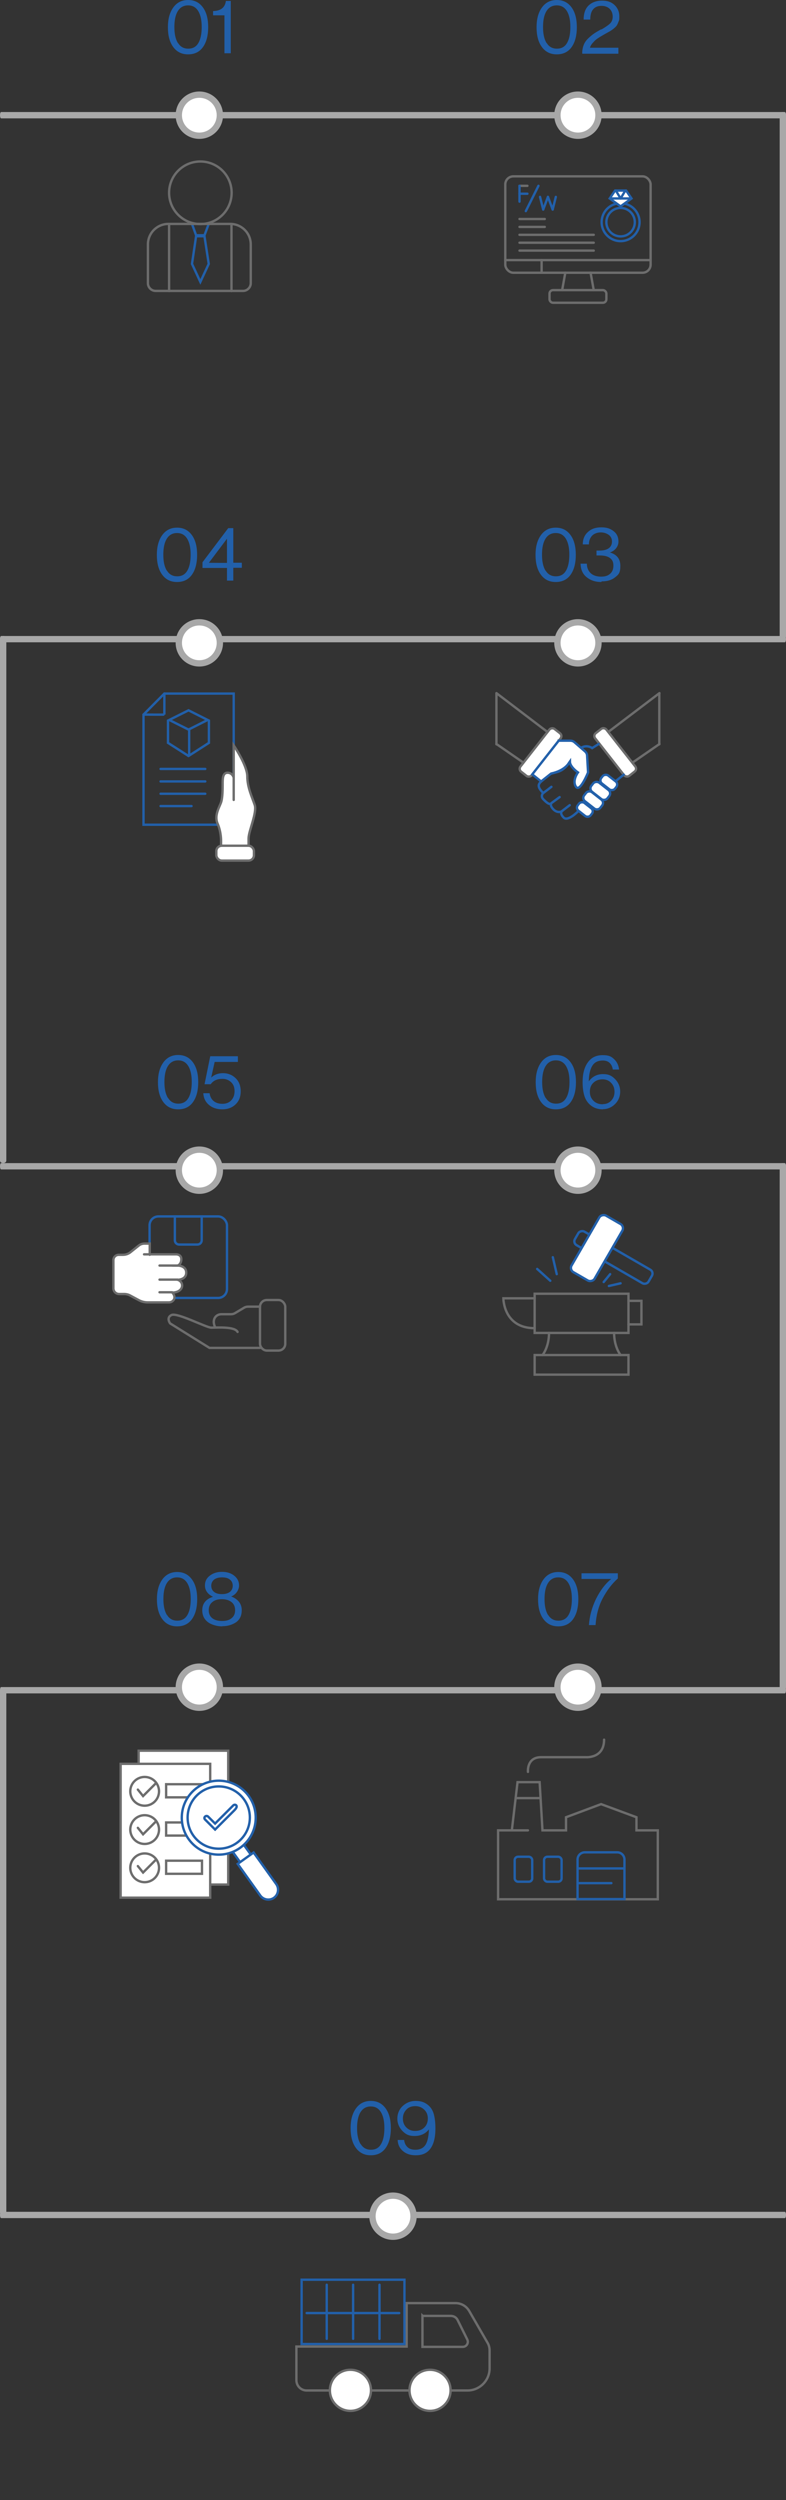 <?xml version="1.0" encoding="UTF-8"?>
<svg id="_레이어_1" xmlns="http://www.w3.org/2000/svg" width="497.58" height="1582.2" version="1.1" viewBox="0 0 497.58 1582.2">
  <rect x="0" y="0" width="497.58" height="1582.2" fill="#333333" stroke="none"/>
  <!-- Generator: Adobe Illustrator 29.4.0, SVG Export Plug-In . SVG Version: 2.1.0 Build 152)  -->
  <g>
    <polygon points="147.95 486.92 147.95 438.92 104.05 438.92 90.85 452.22 90.85 521.92 147.95 521.92 147.95 486.92" fill="none" stroke="#2260aa" stroke-linecap="round" stroke-miterlimit="10" stroke-width="1.5"/>
    <path d="M147.95,506.22v-34.5s8.6,12.6,8.6,19.6,3.1,13.3,4.7,18.1-3.9,16.5-3.9,21.2v10.2h-17.4v-8.3s.2-5.8-2.2-11.3,1.6-11,2.4-14.1c.8-3.1.8-7.8.8-11s0-7.1,3.1-7.1,3.9,3.1,3.9,3.1" fill="#fff" stroke="#6d6d6d" stroke-linecap="round" stroke-miterlimit="10" stroke-width="1.5"/>
    <rect x="136.95" y="535.22" width="23.8" height="9.4" rx="3.4" ry="3.4" fill="#fff" stroke="#6d6d6d" stroke-linecap="round" stroke-miterlimit="10" stroke-width="1.5"/>
    <path d="M90.85,452.22s13.2.1,13.2,0v-13.3" fill="none" stroke="#2260aa" stroke-linecap="round" stroke-miterlimit="10" stroke-width="1.5"/>
    <polygon points="119.35 461.72 107.15 455.62 119.35 449.52 131.45 455.62 119.35 461.72" fill="none" stroke="#2260aa" stroke-linecap="round" stroke-miterlimit="10" stroke-width="1.5"/>
    <polyline points="119.35 478.42 106.35 470.12 106.35 456.02" fill="none" stroke="#2260aa" stroke-linecap="round" stroke-miterlimit="10" stroke-width="1.5"/>
    <polyline points="119.35 478.42 132.25 470.12 132.25 456.02" fill="none" stroke="#2260aa" stroke-linecap="round" stroke-miterlimit="10" stroke-width="1.5"/>
    <line x1="119.75" y1="461.52" x2="119.75" y2="478.02" fill="none" stroke="#2260aa" stroke-linecap="round" stroke-miterlimit="10" stroke-width="1.5"/>
    <line x1="101.65" y1="486.62" x2="129.95" y2="486.62" fill="none" stroke="#2260aa" stroke-linecap="round" stroke-miterlimit="10" stroke-width="1.5"/>
    <line x1="101.65" y1="494.52" x2="129.95" y2="494.52" fill="none" stroke="#2260aa" stroke-linecap="round" stroke-miterlimit="10" stroke-width="1.5"/>
    <line x1="101.65" y1="502.32" x2="129.95" y2="502.32" fill="none" stroke="#2260aa" stroke-linecap="round" stroke-miterlimit="10" stroke-width="1.5"/>
    <line x1="101.65" y1="510.12" x2="121.25" y2="510.12" fill="none" stroke="#2260aa" stroke-linecap="round" stroke-miterlimit="10" stroke-width="1.5"/>
  </g>
  <g>
    <rect x="94.69" y="769.8" width="49" height="51.6" rx="5.6" ry="5.6" fill="none" stroke="#2260aa" stroke-linecap="round" stroke-miterlimit="10" stroke-width="1.5"/>
    <path d="M110.79,769.8h16.9v15.1c0,1.5-1.2,2.7-2.7,2.7h-11.6c-1.5,0-2.7-1.2-2.7-2.7v-15.1s.1,0,.1,0Z" fill="none" stroke="#2260aa" stroke-linecap="round" stroke-miterlimit="10" stroke-width="1.5"/>
    <path d="M91.19,793.8h20.5s3.1,0,3.1,3.1-2.2,4-2.2,4c0,0,5.3,0,5.3,4.5s-5.3,4.5-5.3,4.5c0,0,2.7.9,2.7,3.6s-2.7,4.5-6.2,4.5c0,0,2.4,2.4.8,4.7-.7,1-1.8,1.5-3,1.5h-13.4c-2,0-3.9-.5-5.6-1.4l-5.6-3c-1.1-.6-2.4-.9-3.6-.9h-3.3c-2,0-3.6-1.6-3.6-3.6v-17.8c0-1.9,1.5-3.4,3.4-3.4h2.6c1.8,0,3.6-.6,5-1.8l5-4c1.1-.9,2.4-1.3,3.8-1.3h3.2v7.1" fill="#fff" stroke="#6d6d6d" stroke-linecap="round" stroke-miterlimit="10" stroke-width="1.5"/>
    <line x1="112.49" y1="800.9" x2="100.99" y2="800.9" fill="none" stroke="#6d6d6d" stroke-linecap="round" stroke-miterlimit="10" stroke-width="1.5"/>
    <line x1="112.49" y1="809.8" x2="100.99" y2="809.8" fill="none" stroke="#6d6d6d" stroke-linecap="round" stroke-miterlimit="10" stroke-width="1.5"/>
    <line x1="108.99" y1="817.8" x2="100.99" y2="817.8" fill="none" stroke="#6d6d6d" stroke-linecap="round" stroke-miterlimit="10" stroke-width="1.5"/>
    <rect x="164.59" y="822.7" width="16" height="32" rx="4.3" ry="4.3" fill="none" stroke="#6d6d6d" stroke-linecap="round" stroke-miterlimit="10" stroke-width="1.5"/>
    <path d="M164.59,826.9h-7.5c-.9,0-1.8.2-2.6.7l-5.7,3.4c-.8.5-1.7.7-2.6.7h-6.1c-1.4,0-2.8.6-3.7,1.7s-1.7,3.2-.3,6.3" fill="none" stroke="#6d6d6d" stroke-linecap="round" stroke-miterlimit="10" stroke-width="1.5"/>
    <path d="M164.59,853h-32l-24.9-15.5s-2.7-3.6.9-5.3,22,8,25.2,8,14.8-.9,16.6,2.7" fill="none" stroke="#6d6d6d" stroke-linecap="round" stroke-miterlimit="10" stroke-width="1.5"/>
  </g>
  <path d="M496.86,74.9H.72c-.4,0-.72-.9-.72-2s.32-2,.72-2h496.14c.4,0,.72.9.72,2s-.32,2-.72,2h0Z" fill="#a8a8a8"/>
  <path d="M496.86,406.48H.72c-.4,0-.72-.9-.72-2s.32-2,.72-2h496.14c.4,0,.72.9.72,2s-.32,2-.72,2h0Z" fill="#a8a8a8"/>
  <path d="M496.86,1071.65H.72c-.4,0-.72-.9-.72-2s.32-2,.72-2h496.14c.4,0,.72.9.72,2s-.32,2-.72,2h0Z" fill="#a8a8a8"/>
  <path d="M496.86,1403.72H.72c-.4,0-.72-.9-.72-2s.32-2,.72-2h496.14c.4,0,.72.9.72,2s-.32,2-.72,2h0Z" fill="#a8a8a8"/>
  <path d="M496.86,740.07H.72c-.4,0-.72-.9-.72-2s.32-2,.72-2h496.14c.4,0,.72.9.72,2s-.32,2-.72,2h0Z" fill="#a8a8a8"/>
  <path d="M495.58,404.48c-1.1,0-2-.7-2-1.57V72.46c0-.86.9-1.57,2-1.57s2,.7,2,1.57v330.45c0,.86-.9,1.57-2,1.57Z" fill="#a8a8a8"/>
  <path d="M495.58,1069.65c-1.1,0-2-.7-2-1.57v-330.45c0-.86.9-1.57,2-1.57s2,.7,2,1.57v330.45c0,.86-.9,1.57-2,1.57Z" fill="#a8a8a8"/>
  <path d="M2,736.07c-1.1,0-2-.7-2-1.57v-330.45c0-.86.9-1.57,2-1.57s2,.7,2,1.57v330.45c0,.86-.9,1.57-2,1.57Z" fill="#a8a8a8"/>
  <path d="M2,1401.72c-1.1,0-2-.7-2-1.57v-330.45c0-.86.9-1.57,2-1.57s2,.7,2,1.57v330.45c0,.86-.9,1.57-2,1.57h0Z" fill="#a8a8a8"/>
  <g>
    <circle cx="126.19" cy="72.9" r="13" fill="#fff"/>
    <path d="M126.19,87.9c-8.3,0-15-6.7-15-15s6.7-15,15-15,15,6.7,15,15-6.7,15-15,15ZM126.19,61.9c-6.1,0-11,4.9-11,11s4.9,11,11,11,11-4.9,11-11-4.9-11-11-11Z" fill="#a8a8a8"/>
  </g>
  <g>
    <path d="M119.09,34.4c-4,0-7.1-1.5-9.4-4.6s-3.4-7.3-3.4-12.6,1.2-9.5,3.5-12.6C112.09,1.5,115.19,0,119.09,0s7,1.5,9.3,4.6,3.4,7.3,3.4,12.6-1.1,9.5-3.3,12.6-5.4,4.6-9.4,4.6h0ZM112.69,27.2c1.5,2.4,3.6,3.6,6.5,3.6s5-1.2,6.4-3.6,2.1-5.8,2.1-10.1-.7-7.6-2.2-10.1c-1.5-2.4-3.6-3.6-6.4-3.6s-5,1.2-6.5,3.6-2.2,5.8-2.2,10.1.7,7.6,2.2,10.1h.1Z" fill="#2260aa"/>
    <path d="M142.09,33.6V9.7h-7.2v-2.7c4.9-.1,7.6-2.3,8.1-6.4h3.1v33.1h-4v-.1h0Z" fill="#2260aa"/>
  </g>
  <g>
    <circle cx="126.19" cy="1067.73" r="13" fill="#fff"/>
    <path d="M126.19,1082.73c-8.3,0-15-6.7-15-15s6.7-15,15-15,15,6.7,15,15-6.7,15-15,15ZM126.19,1056.73c-6.1,0-11,4.9-11,11s4.9,11,11,11,11-4.9,11-11-4.9-11-11-11Z" fill="#a8a8a8"/>
  </g>
  <g>
    <path d="M112.14,1029.23c-4,0-7.1-1.5-9.4-4.6s-3.4-7.3-3.4-12.6,1.2-9.5,3.5-12.6,5.4-4.6,9.3-4.6,7,1.5,9.3,4.6,3.4,7.3,3.4,12.6-1.1,9.5-3.3,12.6-5.4,4.6-9.4,4.6h0ZM105.74,1022.03c1.5,2.4,3.6,3.6,6.5,3.6s5-1.2,6.4-3.6,2.1-5.8,2.1-10.1-.7-7.6-2.2-10.1c-1.5-2.4-3.6-3.6-6.4-3.6s-5,1.2-6.5,3.6-2.2,5.8-2.2,10.1.7,7.6,2.2,10.1h.1Z" fill="#2260aa"/>
    <path d="M140.64,1029.23c-1.6,0-3.1-.2-4.5-.6s-2.8-.9-4-1.7c-1.2-.8-2.2-1.8-3-3.2-.7-1.3-1.1-2.9-1.1-4.7,0-4.2,2.3-7.1,6.8-8.5h0c-1.6-.8-2.8-1.7-3.7-2.9s-1.4-2.6-1.4-4.3c0-2.6,1-4.6,3.1-6.2s4.6-2.4,7.7-2.4,5.7.8,7.7,2.4,3.1,3.6,3.1,6.2-1.7,5.7-5,7h0c2,.7,3.6,1.8,4.8,3.2s1.9,3.3,1.9,5.4c0,3.5-1.2,6-3.6,7.7-2.4,1.6-5.3,2.5-8.7,2.5l-.1.1ZM140.64,1025.83c2.6,0,4.6-.6,6-1.8,1.5-1.2,2.2-2.9,2.2-5s-.7-3.9-2.2-5.1-3.5-1.9-6.2-1.9-4.6.6-6.1,1.9c-1.5,1.2-2.2,3-2.2,5.1s.7,3.8,2.2,5c1.5,1.2,3.6,1.8,6.2,1.8h.1ZM135.54,1007.43c1.2,1,2.9,1.4,5,1.4s3.8-.5,5-1.4c1.2-1,1.8-2.3,1.8-3.9s-.6-3-1.8-3.9c-1.2-1-2.9-1.4-5-1.4s-3.8.5-5,1.4c-1.2,1-1.8,2.3-1.8,3.9s.6,3,1.8,3.9Z" fill="#2260aa"/>
  </g>
  <g>
    <circle cx="365.87" cy="72.9" r="13" fill="#fff"/>
    <path d="M365.87,87.9c-8.3,0-15-6.7-15-15s6.7-15,15-15,15,6.7,15,15-6.7,15-15,15ZM365.87,61.9c-6.1,0-11,4.9-11,11s4.9,11,11,11,11-4.9,11-11-4.9-11-11-11Z" fill="#a8a8a8"/>
  </g>
  <g>
    <path d="M352.47,34.4c-4,0-7.1-1.5-9.4-4.6s-3.4-7.3-3.4-12.6,1.2-9.5,3.5-12.6C345.47,1.5,348.57,0,352.47,0s7,1.5,9.3,4.6,3.4,7.3,3.4,12.6-1.1,9.5-3.3,12.6-5.4,4.6-9.4,4.6h0ZM346.07,27.2c1.5,2.4,3.6,3.6,6.5,3.6s5-1.2,6.4-3.6,2.1-5.8,2.1-10.1-.7-7.6-2.2-10.1c-1.5-2.4-3.6-3.6-6.4-3.6s-5,1.2-6.5,3.6-2.2,5.8-2.2,10.1.7,7.6,2.2,10.1h.1Z" fill="#2260aa"/>
    <path d="M368.57,33.6c0-2,.4-3.8,1-5.3s1.6-2.9,3-4.2c1.4-1.3,2.5-2.2,3.4-2.8.8-.6,2.2-1.4,4.3-2.6l.1-.1h.5c2.5-1.5,4.3-2.7,5.4-3.8s1.6-2.5,1.6-4.3-.6-3.6-1.9-4.9c-1.3-1.2-3-1.9-5.2-1.9s-4,.7-5.2,2.1c-1.2,1.3-1.9,3.5-1.9,6.6h-4.2c0-3.9,1-6.8,3.1-8.9,2.1-2,4.9-3.1,8.5-3.1s6,.9,8,2.8c2,1.9,3,4.3,3,7.2s-.2,2.3-.5,3.3c-.4,1-.7,1.8-1.1,2.4s-1.1,1.3-2.1,2.1c-1,.8-1.8,1.3-2.3,1.6-.5.3-1.5.8-2.9,1.6-.3.2-.5.3-.7.4-1.5.9-2.8,1.6-3.8,2.3-1,.6-2.1,1.5-3.1,2.7-1.1,1.1-1.8,2.3-2.1,3.4h18v3.8h-22.8l-.1-.4h0Z" fill="#2260aa"/>
  </g>
  <g>
    <circle cx="365.87" cy="1067.73" r="13" fill="#fff"/>
    <path d="M365.87,1082.73c-8.3,0-15-6.7-15-15s6.7-15,15-15,15,6.7,15,15-6.7,15-15,15ZM365.87,1056.73c-6.1,0-11,4.9-11,11s4.9,11,11,11,11-4.9,11-11-4.9-11-11-11Z" fill="#a8a8a8"/>
  </g>
  <g>
    <path d="M353.42,1029.23c-4,0-7.1-1.5-9.4-4.6s-3.4-7.3-3.4-12.6,1.2-9.5,3.5-12.6,5.4-4.6,9.3-4.6,7,1.5,9.3,4.6,3.4,7.3,3.4,12.6-1.1,9.5-3.3,12.6-5.4,4.6-9.4,4.6h0ZM347.02,1022.03c1.5,2.4,3.6,3.6,6.5,3.6s5-1.2,6.4-3.6,2.1-5.8,2.1-10.1-.7-7.6-2.2-10.1c-1.5-2.4-3.6-3.6-6.4-3.6s-5,1.2-6.5,3.6-2.2,5.8-2.2,10.1.7,7.6,2.2,10.1h.1Z" fill="#2260aa"/>
    <path d="M372.82,1028.43c.4-5.7,1.9-11.2,4.5-16.6,2.7-5.4,5.9-9.6,9.6-12.6h-18.8v-3.6h23v3.3c-3.7,3.3-6.9,7.5-9.6,12.6-2.7,5.2-4.1,10.8-4.5,16.9h-4.3.1,0Z" fill="#2260aa"/>
  </g>
  <g>
    <circle cx="365.87" cy="406.82" r="13" fill="#fff"/>
    <path d="M365.87,421.82c-8.3,0-15-6.7-15-15s6.7-15,15-15,15,6.7,15,15-6.7,15-15,15ZM365.87,395.82c-6.1,0-11,4.9-11,11s4.9,11,11,11,11-4.9,11-11-4.9-11-11-11Z" fill="#a8a8a8"/>
  </g>
  <g>
    <path d="M351.82,368.32c-4,0-7.1-1.5-9.4-4.6s-3.4-7.3-3.4-12.6,1.2-9.5,3.5-12.6,5.4-4.6,9.3-4.6,7,1.5,9.3,4.6,3.4,7.3,3.4,12.6-1.1,9.5-3.3,12.6-5.4,4.6-9.4,4.6h0ZM345.42,361.12c1.5,2.4,3.6,3.6,6.5,3.6s5-1.2,6.4-3.6,2.1-5.8,2.1-10.1-.7-7.6-2.2-10.1c-1.5-2.4-3.6-3.6-6.4-3.6s-5,1.2-6.5,3.6-2.2,5.8-2.2,10.1.7,7.6,2.2,10.1h.1Z" fill="#2260aa"/>
    <path d="M380.62,368.32c-3.7,0-6.8-1-9.3-3.1-2.5-2-3.7-4.9-3.8-8.5h4c0,2.6.9,4.6,2.5,6.1,1.6,1.4,3.8,2.1,6.5,2.1s4.3-.6,5.7-1.8c1.4-1.2,2.1-2.9,2.1-5.2s-.7-3.7-2.2-4.8c-1.5-1.1-3.6-1.6-6.4-1.6h-2.1v-3.1h2c2.5,0,4.4-.5,5.8-1.5,1.3-1,2-2.4,2-4.2s-.7-3.2-2-4.2c-1.4-1-3.1-1.6-5.1-1.6s-4.2.7-5.5,2.1-2,3.2-2,5.5h-3.9c0-3.3,1.1-5.9,3.2-7.8,2.1-2,4.9-3,8.5-3s5.7.8,7.8,2.4c2.1,1.6,3.1,3.8,3.1,6.6s-1.8,5.7-5.4,6.9h0c4.4,1.3,6.6,4.1,6.6,8.5s-1.1,5.5-3.3,7.2c-2.2,1.8-5,2.6-8.5,2.6l-.3.4h0Z" fill="#2260aa"/>
  </g>
  <g>
    <circle cx="365.87" cy="740.54" r="13" fill="#fff"/>
    <path d="M365.87,755.54c-8.3,0-15-6.7-15-15s6.7-15,15-15,15,6.7,15,15-6.7,15-15,15ZM365.87,729.54c-6.1,0-11,4.9-11,11s4.9,11,11,11,11-4.9,11-11-4.9-11-11-11Z" fill="#a8a8a8"/>
  </g>
  <g>
    <path d="M351.92,702.04c-4,0-7.1-1.5-9.4-4.6s-3.4-7.3-3.4-12.6,1.2-9.5,3.5-12.6,5.4-4.6,9.3-4.6,7,1.5,9.3,4.6,3.4,7.3,3.4,12.6-1.1,9.5-3.3,12.6-5.4,4.6-9.4,4.6h0ZM345.52,694.84c1.5,2.4,3.6,3.6,6.5,3.6s5-1.2,6.4-3.6,2.1-5.8,2.1-10.1-.7-7.6-2.2-10.1c-1.5-2.4-3.6-3.6-6.4-3.6s-5,1.2-6.5,3.6-2.2,5.8-2.2,10.1.7,7.6,2.2,10.1h.1Z" fill="#2260aa"/>
    <path d="M381.72,702.04c-3.4,0-6.1-1-8.2-2.9-1.7-1.5-2.9-3.4-3.6-5.7s-1.1-5.2-1.1-8.7c0-5.2,1.1-9.4,3.3-12.4,2.2-3.1,5.3-4.6,9.4-4.6s5.5.9,7.3,2.6,2.8,3.9,3.1,6.5h-4c-.2-1.6-.8-3-1.9-4.1s-2.6-1.6-4.4-1.6c-3.1,0-5.3,1.1-6.7,3.4s-2.1,5.6-2.2,9.8h0c2.2-3,5.2-4.6,9-4.6s5.6,1.1,7.7,3.2c2.1,2.2,3.2,4.8,3.2,7.8s-1,5.7-3.2,7.9-4.8,3.3-7.8,3.3l.1.1h0ZM381.62,698.74c2.1,0,3.9-.7,5.3-2.2s2.1-3.3,2.1-5.6-.7-4.2-2.2-5.7c-1.4-1.5-3.2-2.2-5.4-2.2s-4.3.7-5.8,2.2c-1.5,1.4-2.2,3.3-2.2,5.7s.8,4.2,2.3,5.7,3.5,2.2,5.8,2.2l.1-.1h0Z" fill="#2260aa"/>
  </g>
  <g>
    <circle cx="126.19" cy="406.82" r="13" fill="#fff"/>
    <path d="M126.19,421.82c-8.3,0-15-6.7-15-15s6.7-15,15-15,15,6.7,15,15-6.7,15-15,15ZM126.19,395.82c-6.1,0-11,4.9-11,11s4.9,11,11,11,11-4.9,11-11-4.9-11-11-11Z" fill="#a8a8a8"/>
  </g>
  <g>
    <path d="M112.09,368.32c-4,0-7.1-1.5-9.4-4.6s-3.4-7.3-3.4-12.6,1.2-9.5,3.5-12.6,5.4-4.6,9.3-4.6,7,1.5,9.3,4.6,3.4,7.3,3.4,12.6-1.1,9.5-3.3,12.6c-2.2,3.1-5.4,4.6-9.4,4.6ZM105.69,361.12c1.5,2.4,3.6,3.6,6.5,3.6s5-1.2,6.4-3.6,2.1-5.8,2.1-10.1-.7-7.6-2.2-10.1c-1.5-2.4-3.6-3.6-6.4-3.6s-5,1.2-6.5,3.6-2.2,5.8-2.2,10.1.7,7.6,2.2,10.1h.1Z" fill="#2260aa"/>
    <path d="M143.69,367.52v-8.1h-15.5v-3.6l16.3-21.6h3.2v21.9h5.4v3.2h-5.4v8.1h-3.9l-.1.1ZM132.09,356.12h0c0,.1,11.6.1,11.6.1v-15.3h0l-11.5,15.3-.1-.1Z" fill="#2260aa"/>
  </g>
  <g>
    <circle cx="126.19" cy="740.54" r="13" fill="#fff"/>
    <path d="M126.19,755.54c-8.3,0-15-6.7-15-15s6.7-15,15-15,15,6.7,15,15-6.7,15-15,15ZM126.19,729.54c-6.1,0-11,4.9-11,11s4.9,11,11,11,11-4.9,11-11-4.9-11-11-11Z" fill="#a8a8a8"/>
  </g>
  <g>
    <path d="M112.79,702.04c-4,0-7.1-1.5-9.4-4.6s-3.4-7.3-3.4-12.6,1.2-9.5,3.5-12.6,5.4-4.6,9.3-4.6,7,1.5,9.3,4.6,3.4,7.3,3.4,12.6-1.1,9.5-3.3,12.6c-2.2,3.1-5.4,4.6-9.4,4.6ZM106.39,694.84c1.5,2.4,3.6,3.6,6.5,3.6s5-1.2,6.4-3.6,2.1-5.8,2.1-10.1-.7-7.6-2.2-10.1c-1.5-2.4-3.6-3.6-6.4-3.6s-5,1.2-6.5,3.6-2.2,5.8-2.2,10.1.7,7.6,2.2,10.1h.1Z" fill="#2260aa"/>
    <path d="M140.79,702.04c-3.4,0-6.3-.9-8.5-2.8-2.3-1.9-3.4-4.4-3.6-7.4h4c.3,2.1,1.1,3.7,2.5,4.9s3.3,1.8,5.6,1.8,4.2-.7,5.6-2.2,2.1-3.4,2.1-5.8-.7-4.3-2.2-5.7-3.3-2.1-5.5-2.1c-3.3,0-5.8,1.1-7.4,3.4h-3.9l3.6-17.7h17.5v3.6h-14.7l-2.2,9.9h0c2-1.9,4.5-2.8,7.5-2.8s5.7,1,7.9,3.1,3.3,4.9,3.3,8.4-1.1,6.2-3.3,8.3-5,3.1-8.5,3.1h.2,0Z" fill="#2260aa"/>
  </g>
  <g>
    <circle cx="126.84" cy="122" r="19.8" fill="none" stroke="#6d6d6d" stroke-linecap="round" stroke-miterlimit="10" stroke-width="1.5"/>
    <polyline points="121.54 141.7 124.14 148.9 129.44 148.9 132.14 141.7" fill="none" stroke="#2260aa" stroke-linecap="round" stroke-miterlimit="10" stroke-width="1.5"/>
    <polygon points="132.14 167 129.44 149.5 124.14 149.5 121.54 167 126.84 178.4 132.14 167" fill="none" stroke="#2260aa" stroke-linecap="round" stroke-miterlimit="10" stroke-width="1.5"/>
    <line x1="146.54" y1="142.3" x2="146.54" y2="184.2" fill="none" stroke="#6d6d6d" stroke-linecap="round" stroke-miterlimit="10" stroke-width="1.5"/>
    <line x1="107.04" y1="142.3" x2="107.04" y2="184.2" fill="none" stroke="#6d6d6d" stroke-linecap="round" stroke-miterlimit="10" stroke-width="1.5"/>
    <path d="M106.64,141.7h39.1c7.2,0,13,5.8,13,13v24.5c0,2.7-2.2,4.9-4.9,4.9h-55.3c-2.7,0-4.9-2.2-4.9-4.9v-24.5c0-7.2,5.8-13,13-13Z" fill="none" stroke="#6d6d6d" stroke-linecap="round" stroke-miterlimit="10" stroke-width="1.5"/>
  </g>
  <g>
    <rect x="319.87" y="111.6" width="92" height="61" rx="5.1" ry="5.1" fill="none" stroke="#6d6d6d" stroke-linecap="round" stroke-miterlimit="10" stroke-width="1.5"/>
    <rect x="347.87" y="183.6" width="36" height="8" rx="2.2" ry="2.2" fill="none" stroke="#6d6d6d" stroke-linecap="round" stroke-miterlimit="10" stroke-width="1.5"/>
    <line x1="355.87" y1="183.6" x2="357.87" y2="172.6" fill="none" stroke="#6d6d6d" stroke-linecap="round" stroke-miterlimit="10" stroke-width="1.5"/>
    <line x1="375.87" y1="183.6" x2="373.87" y2="172.6" fill="none" stroke="#6d6d6d" stroke-linecap="round" stroke-miterlimit="10" stroke-width="1.5"/>
    <line x1="319.87" y1="164.6" x2="411.87" y2="164.6" fill="none" stroke="#6d6d6d" stroke-linecap="round" stroke-miterlimit="10" stroke-width="1.5"/>
    <line x1="342.87" y1="164.6" x2="342.87" y2="172.6" fill="none" stroke="#6d6d6d" stroke-linecap="round" stroke-miterlimit="10" stroke-width="1.5"/>
    <line x1="328.87" y1="138.6" x2="344.87" y2="138.6" fill="none" stroke="#6d6d6d" stroke-linecap="round" stroke-miterlimit="10" stroke-width="1.5"/>
    <line x1="328.87" y1="143.6" x2="344.87" y2="143.6" fill="none" stroke="#6d6d6d" stroke-linecap="round" stroke-miterlimit="10" stroke-width="1.5"/>
    <line x1="328.87" y1="148.6" x2="375.87" y2="148.6" fill="none" stroke="#6d6d6d" stroke-linecap="round" stroke-miterlimit="10" stroke-width="1.5"/>
    <line x1="328.87" y1="153.6" x2="375.87" y2="153.6" fill="none" stroke="#6d6d6d" stroke-linecap="round" stroke-miterlimit="10" stroke-width="1.5"/>
    <line x1="328.87" y1="158.6" x2="375.87" y2="158.6" fill="none" stroke="#6d6d6d" stroke-linecap="round" stroke-miterlimit="10" stroke-width="1.5"/>
    <line x1="333.87" y1="117.6" x2="328.87" y2="117.6" fill="none" stroke="#6d6d6d" stroke-linecap="round" stroke-miterlimit="10" stroke-width="1.5"/>
    <line x1="328.87" y1="127.6" x2="328.87" y2="117.6" fill="none" stroke="#2260aa" stroke-linecap="round" stroke-miterlimit="10" stroke-width="1.5"/>
    <line x1="333.87" y1="122.6" x2="328.87" y2="122.6" fill="none" stroke="#2260aa" stroke-linecap="round" stroke-miterlimit="10" stroke-width="1.5"/>
    <line x1="332.87" y1="133.6" x2="340.87" y2="117.6" fill="none" stroke="#2260aa" stroke-linecap="round" stroke-miterlimit="10" stroke-width="1.5"/>
    <line x1="341.87" y1="124.6" x2="343.87" y2="132.6" fill="none" stroke="#2260aa" stroke-linecap="round" stroke-miterlimit="10" stroke-width="1.5"/>
    <line x1="346.87" y1="124.6" x2="343.87" y2="132.6" fill="none" stroke="#2260aa" stroke-linecap="round" stroke-miterlimit="10" stroke-width="1.5"/>
    <line x1="351.87" y1="124.6" x2="349.87" y2="132.6" fill="none" stroke="#2260aa" stroke-linecap="round" stroke-miterlimit="10" stroke-width="1.5"/>
    <line x1="346.87" y1="124.6" x2="349.87" y2="132.6" fill="none" stroke="#2260aa" stroke-linecap="round" stroke-miterlimit="10" stroke-width="1.5"/>
    <circle cx="392.87" cy="140.6" r="9" fill="none" stroke="#2260aa" stroke-linecap="round" stroke-miterlimit="10" stroke-width="1.5"/>
    <circle cx="392.87" cy="140.6" r="12" fill="none" stroke="#2260aa" stroke-linecap="round" stroke-miterlimit="10" stroke-width="1.5"/>
    <g>
      <polygon points="399.77 125.6 396.37 120.6 389.37 120.6 385.97 125.6 392.87 130.6 399.77 125.6" fill="#fff" stroke="#2260aa" stroke-linecap="round" stroke-miterlimit="10" stroke-width="1.5"/>
      <line x1="398.87" y1="125.6" x2="386.87" y2="125.6" fill="none" stroke="#2260aa" stroke-linecap="round" stroke-miterlimit="10" stroke-width="1.5"/>
      <line x1="389.87" y1="120.6" x2="392.87" y2="125.6" fill="none" stroke="#2260aa" stroke-linecap="round" stroke-miterlimit="10" stroke-width="1.5"/>
      <line x1="395.87" y1="120.6" x2="392.87" y2="125.6" fill="none" stroke="#2260aa" stroke-linecap="round" stroke-miterlimit="10" stroke-width="1.5"/>
    </g>
  </g>
  <g>
    <line x1="346.47" y1="463.14" x2="314.27" y2="438.64" fill="none" stroke="#6d6d6d" stroke-linecap="round" stroke-miterlimit="10" stroke-width="1.5"/>
    <line x1="314.27" y1="470.84" x2="331.07" y2="482.44" fill="none" stroke="#6d6d6d" stroke-linecap="round" stroke-miterlimit="10" stroke-width="1.5"/>
    <rect x="325.04" y="471.68" width="34.3" height="9" rx="2.3" ry="2.3" transform="translate(-243.68 451.64) rotate(-51.9)" fill="#fff" stroke="#6d6d6d" stroke-linecap="round" stroke-miterlimit="10" stroke-width="1.5"/>
    <line x1="417.47" y1="438.64" x2="385.17" y2="463.14" fill="none" stroke="#6d6d6d" stroke-linecap="round" stroke-miterlimit="10" stroke-width="1.5"/>
    <line x1="417.47" y1="470.84" x2="400.67" y2="482.44" fill="none" stroke="#6d6d6d" stroke-linecap="round" stroke-miterlimit="10" stroke-width="1.5"/>
    <rect x="384.96" y="458.98" width="9" height="34.3" rx="2.3" ry="2.3" transform="translate(-210.81 341.76) rotate(-38.1)" fill="#fff" stroke="#6d6d6d" stroke-linecap="round" stroke-miterlimit="10" stroke-width="1.5"/>
    <path d="M378.97,470.84l-4.1,2.6s-6.5-5.2-12.9,6.5c-6.5,11.6-11.4,7.2-15.5,11.2-4.1,4.1-8.4,4.9-2.6,10.7,0,0-1.9,1.9,0,3.9,1.9,1.9,3.9,3.9,5.2,2.6,0,0-1.3,1.3,1.3,3.9s5.2,1.3,5.2,1.3c0,0-1.3,1.3,1.3,3.9,2.6,2.6,9-3.9,9-3.9l29-23.3" fill="none" stroke="#2260aa" stroke-linecap="round" stroke-miterlimit="10" stroke-width="1.5"/>
    <line x1="343.97" y1="501.84" x2="349.07" y2="497.94" fill="none" stroke="#2260aa" stroke-linecap="round" stroke-miterlimit="10" stroke-width="1.5"/>
    <line x1="349.07" y1="508.24" x2="354.27" y2="504.44" fill="none" stroke="#2260aa" stroke-linecap="round" stroke-miterlimit="10" stroke-width="1.5"/>
    <line x1="355.57" y1="513.44" x2="360.67" y2="509.54" fill="none" stroke="#2260aa" stroke-linecap="round" stroke-miterlimit="10" stroke-width="1.5"/>
    <path d="M353.67,468.74h7.4c.9,0,1.8.3,2.5.9l6.8,5.9c.8.7,1.3,1.7,1.3,2.7l.6,10.6s-5.2,12.9-7.7,9,1.3-9,1.3-9c0,0-5.1-3.5-5.1-6.9l-.7,1s-2.4,4.7-11.2,6.6l-6.3,5-5.6-4.5,16.8-21.4-.1.1h0Z" fill="#fff" stroke="#2260aa" stroke-linecap="round" stroke-miterlimit="10" stroke-width="1.5"/>
    <rect x="367.13" y="507.14" width="6.2" height="10.3" rx="2.4" ry="2.4" transform="translate(-261.35 487.53) rotate(-51.9)" fill="#fff" stroke="#2260aa" stroke-linecap="round" stroke-miterlimit="10" stroke-width="1.5"/>
    <rect x="371.9" y="500.08" width="7.2" height="12.9" rx="2.6" ry="2.6" transform="translate(-254.8 489.48) rotate(-51.9)" fill="#fff" stroke="#2260aa" stroke-linecap="round" stroke-miterlimit="10" stroke-width="1.5"/>
    <rect x="376.37" y="494.07" width="7.3" height="12.9" rx="2.7" ry="2.7" transform="translate(-248.34 490.73) rotate(-51.9)" fill="#fff" stroke="#2260aa" stroke-linecap="round" stroke-miterlimit="10" stroke-width="1.5"/>
    <rect x="382.21" y="489.67" width="6.4" height="11" rx="2.5" ry="2.5" transform="translate(-242.07 492.92) rotate(-51.9)" fill="#fff" stroke="#2260aa" stroke-linecap="round" stroke-miterlimit="10" stroke-width="1.5"/>
    <line x1="314.27" y1="438.94" x2="314.27" y2="471.04" fill="none" stroke="#6d6d6d" stroke-linecap="round" stroke-miterlimit="10" stroke-width="1.5"/>
    <line x1="417.37" y1="438.94" x2="417.37" y2="471.04" fill="none" stroke="#6d6d6d" stroke-linecap="round" stroke-miterlimit="10" stroke-width="1.5"/>
  </g>
  <g>
    <rect x="338.46" y="818.73" width="59.4" height="24.8" fill="none" stroke="#6d6d6d" stroke-linecap="round" stroke-miterlimit="10" stroke-width="1.5"/>
    <rect x="383.38" y="768.86" width="9.9" height="53.8" rx="2.8" ry="2.8" transform="translate(-494.98 734.18) rotate(-60)" fill="none" stroke="#2260aa" stroke-linecap="round" stroke-miterlimit="10" stroke-width="1.5"/>
    <rect x="338.46" y="857.53" width="59.4" height="12.4" fill="none" stroke="#6d6d6d" stroke-linecap="round" stroke-miterlimit="10" stroke-width="1.5"/>
    <path d="M338.46,821.63h-19.8s0,18.9,19.8,18.9" fill="none" stroke="#6d6d6d" stroke-linecap="round" stroke-miterlimit="10" stroke-width="1.5"/>
    <polyline points="397.86 823.23 406.06 823.23 406.06 838.13 397.86 838.13" fill="none" stroke="#6d6d6d" stroke-linecap="round" stroke-miterlimit="10" stroke-width="1.5"/>
    <path d="M343.46,857.53s4.1-5,4.1-14" fill="none" stroke="#6d6d6d" stroke-linecap="round" stroke-miterlimit="10" stroke-width="1.5"/>
    <path d="M392.86,857.53s-4.1-5-4.1-14" fill="none" stroke="#6d6d6d" stroke-linecap="round" stroke-miterlimit="10" stroke-width="1.5"/>
    <rect x="357.25" y="781.44" width="41.3" height="16.8" rx="3.1" ry="3.1" transform="translate(-495.07 722.19) rotate(-60)" fill="#fff" stroke="#2260aa" stroke-linecap="round" stroke-miterlimit="10" stroke-width="1.5"/>
    <line x1="340.06" y1="803.03" x2="348.36" y2="810.53" fill="none" stroke="#2260aa" stroke-linecap="round" stroke-miterlimit="10" stroke-width="1.5"/>
    <line x1="349.96" y1="795.63" x2="352.46" y2="806.33" fill="none" stroke="#2260aa" stroke-linecap="round" stroke-miterlimit="10" stroke-width="1.5"/>
    <line x1="386.26" y1="806.33" x2="382.16" y2="811.33" fill="none" stroke="#2260aa" stroke-linecap="round" stroke-miterlimit="10" stroke-width="1.5"/>
    <line x1="385.46" y1="813.83" x2="392.86" y2="812.13" fill="none" stroke="#2260aa" stroke-linecap="round" stroke-miterlimit="10" stroke-width="1.5"/>
  </g>
  <g>
    <polyline points="334.22 1158.33 315.32 1158.33 315.32 1201.93 416.42 1201.93 416.42 1158.33 402.92 1158.33 402.92 1150.03 380.52 1141.73 358.32 1150.03 358.32 1158.33 343.42 1158.33 341.62 1127.83 327.62 1127.83 324.02 1158.33" fill="none" stroke="#6d6d6d" stroke-linecap="round" stroke-miterlimit="10" stroke-width="1.5"/>
    <line x1="326.82" y1="1137.93" x2="341.62" y2="1137.93" fill="none" stroke="#6d6d6d" stroke-linecap="round" stroke-miterlimit="10" stroke-width="1.5"/>
    <path d="M334.22,1121.33s-.9-9.3,8.3-9.3h28.4s11.5.9,11.5-11.1" fill="none" stroke="#6d6d6d" stroke-linecap="round" stroke-miterlimit="10" stroke-width="1.5"/>
    <rect x="344.42" y="1175.03" width="11.1" height="15.8" rx="2.1" ry="2.1" fill="none" stroke="#2260aa" stroke-linecap="round" stroke-miterlimit="10" stroke-width="1.5"/>
    <rect x="325.82" y="1175.03" width="11.1" height="15.8" rx="2.1" ry="2.1" fill="none" stroke="#2260aa" stroke-linecap="round" stroke-miterlimit="10" stroke-width="1.5"/>
    <path d="M370.32,1172.23h20.4c2.6,0,4.6,2.1,4.6,4.6v25h-29.7v-25c0-2.6,2.1-4.6,4.6-4.6h.1Z" fill="none" stroke="#2260aa" stroke-linecap="round" stroke-miterlimit="10" stroke-width="1.5"/>
    <line x1="365.72" y1="1182.43" x2="395.32" y2="1182.43" fill="none" stroke="#2260aa" stroke-linecap="round" stroke-miterlimit="10" stroke-width="1.5"/>
    <line x1="365.72" y1="1191.73" x2="387.02" y2="1191.73" fill="none" stroke="#2260aa" stroke-linecap="round" stroke-miterlimit="10" stroke-width="1.5"/>
  </g>
  <g>
    <rect x="87.77" y="1107.93" width="56.7" height="84.7" fill="#fff" stroke="#6d6d6d" stroke-linecap="round" stroke-miterlimit="10" stroke-width="1.5"/>
    <rect x="76.37" y="1116.23" width="56.7" height="84.7" fill="#fff" stroke="#6d6d6d" stroke-linecap="round" stroke-miterlimit="10" stroke-width="1.5"/>
    <circle cx="91.57" cy="1133.63" r="9.1" transform="translate(-426.85 121.33) rotate(-22.5)" fill="none" stroke="#6d6d6d" stroke-linecap="round" stroke-miterlimit="10" stroke-width="1.5"/>
    <polyline points="87.27 1132.53 90.57 1136.63 98.87 1128.33" fill="none" stroke="#6d6d6d" stroke-linecap="round" stroke-miterlimit="10" stroke-width="1.5"/>
    <rect x="105.17" y="1129.13" width="28" height="8.3" fill="none" stroke="#6d6d6d" stroke-linecap="round" stroke-miterlimit="10" stroke-width="1.5"/>
    <circle cx="91.57" cy="1157.83" r="9.1" transform="translate(-436.11 123.18) rotate(-22.5)" fill="none" stroke="#6d6d6d" stroke-linecap="round" stroke-miterlimit="10" stroke-width="1.5"/>
    <polyline points="87.27 1156.73 90.57 1160.83 98.87 1152.53" fill="none" stroke="#6d6d6d" stroke-linecap="round" stroke-miterlimit="10" stroke-width="1.5"/>
    <rect x="105.17" y="1153.33" width="28" height="8.3" fill="none" stroke="#6d6d6d" stroke-linecap="round" stroke-miterlimit="10" stroke-width="1.5"/>
    <circle cx="91.57" cy="1182.03" r="9.1" transform="translate(-445.37 125.02) rotate(-22.5)" fill="none" stroke="#6d6d6d" stroke-linecap="round" stroke-miterlimit="10" stroke-width="1.5"/>
    <polyline points="87.27 1180.93 90.57 1185.03 98.87 1176.73" fill="none" stroke="#6d6d6d" stroke-linecap="round" stroke-miterlimit="10" stroke-width="1.5"/>
    <rect x="105.17" y="1177.53" width="22.7" height="8.3" fill="none" stroke="#6d6d6d" stroke-linecap="round" stroke-miterlimit="10" stroke-width="1.5"/>
    <rect x="148.17" y="1166.48" width="8.3" height="10.6" transform="translate(-653.65 307.67) rotate(-35.6)" fill="#fff" stroke="#2260aa" stroke-linecap="round" stroke-miterlimit="10" stroke-width="1.5"/>
    <path d="M150.47,1179.56l10.08-7.22,14.32,20c1.98,2.76,1.33,6.67-1.43,8.65h0c-2.76,1.98-6.67,1.33-8.65-1.43l-14.32-20h0Z" fill="#fff" stroke="#2260aa" stroke-linecap="round" stroke-miterlimit="10" stroke-width="1.5"/>
    <circle cx="138.47" cy="1150.23" r="23.4" transform="translate(-1015.73 1250.35) rotate(-88.09)" fill="#fff" stroke="#2260aa" stroke-linecap="round" stroke-miterlimit="10" stroke-width="1.5"/>
    <circle cx="138.47" cy="1150.23" r="19.7" fill="#fff" stroke="#2260aa" stroke-linecap="round" stroke-miterlimit="10" stroke-width="1.5"/>
    <path d="M148.27,1145.73l-12.1,12.1-6.1-6.1-.3-.3c-1.2-1.3.7-3,2-1.8l4.4,4.4,11.5-11.5c.5-.5,1.4-.6,1.9,0s.4,1.5-1.3,3.2h0Z" fill="none" stroke="#2260aa" stroke-linecap="round" stroke-miterlimit="10" stroke-width="1.5"/>
  </g>
  <g>
    <circle cx="248.79" cy="1402.5" r="13" transform="translate(-1175.45 1423.42) rotate(-80.78)" fill="#fff"/>
    <path d="M248.79,1417.5c-8.3,0-15-6.7-15-15s6.7-15,15-15,15,6.7,15,15-6.7,15-15,15h0ZM248.79,1391.5c-6.1,0-11,4.9-11,11s4.9,11,11,11,11-4.9,11-11-4.9-11-11-11h0Z" fill="#a8a8a8"/>
  </g>
  <g>
    <path d="M234.74,1363.95c-4,0-7.1-1.5-9.4-4.6s-3.4-7.3-3.4-12.6,1.2-9.5,3.5-12.6,5.4-4.6,9.3-4.6,7,1.5,9.3,4.6,3.4,7.3,3.4,12.6-1.1,9.5-3.3,12.6-5.4,4.6-9.4,4.6h0ZM228.34,1356.85c1.5,2.4,3.6,3.6,6.5,3.6s5-1.2,6.4-3.6,2.1-5.8,2.1-10.1-.7-7.6-2.2-10.1c-1.5-2.4-3.6-3.6-6.4-3.6s-5,1.2-6.5,3.6-2.2,5.8-2.2,10.1.7,7.6,2.2,10.1h.1,0Z" fill="#2260aa"/>
    <path d="M263.04,1363.95c-3.3,0-5.9-.9-8-2.7-2.1-1.8-3.2-4.1-3.3-7h4.1c.2,1.9.9,3.4,2.1,4.5,1.2,1.2,2.9,1.7,5.1,1.7s4.3-.7,5.6-2.2c1.8-1.9,2.7-5.5,2.9-10.7h0c-2.2,2.8-5.3,4.2-9.1,4.2s-5.6-1.1-7.7-3.2c-2.1-2.2-3.2-4.8-3.2-7.8s1.1-5.8,3.3-7.9,5-3.3,8.3-3.3,5.5.8,7.6,2.4c1.8,1.4,3.1,3.3,3.8,5.7.7,2.4,1.1,5.5,1.1,9.3,0,6.8-1.5,11.6-4.6,14.4-2,1.8-4.6,2.6-7.7,2.6h-.3ZM262.74,1348.55c2.5,0,4.4-.7,5.9-2.2s2.2-3.4,2.2-5.7-.8-4.2-2.3-5.6c-1.6-1.5-3.4-2.2-5.7-2.2s-4.2.7-5.6,2.2-2.2,3.3-2.2,5.6.7,4.2,2.2,5.7,3.3,2.2,5.5,2.2h0Z" fill="#2260aa"/>
  </g>
  <g>
    <path d="M187.64,1485h69.8v-27.5h30.9c3.6,0,6.9,1.9,8.7,5l11.6,20.1c.9,1.5,1.3,3.2,1.3,5v11.2c0,7.7-6.3,14-14,14h-101.8c-3.6,0-6.5-2.9-6.5-6.5v-21.4.1h0Z" fill="none" stroke="#6d6d6d" stroke-linecap="round" stroke-miterlimit="10" stroke-width="1.5"/>
    <path d="M267.44,1465.5v19.7h25.5c2.4,0,3.9-2.5,2.9-4.6l-6.1-12.3c-.8-1.7-2.5-2.7-4.4-2.7h-17.8l-.1-.1Z" fill="none" stroke="#6d6d6d" stroke-linecap="round" stroke-miterlimit="10" stroke-width="1.5"/>
    <circle cx="221.84" cy="1512.7" r="13" fill="#fff" stroke="#6d6d6d" stroke-linecap="round" stroke-miterlimit="10" stroke-width="1.5"/>
    <circle cx="272.24" cy="1512.7" r="13" fill="#fff" stroke="#6d6d6d" stroke-linecap="round" stroke-miterlimit="10" stroke-width="1.5"/>
    <rect x="190.94" y="1442.7" width="65.1" height="40.7" fill="none" stroke="#2260aa" stroke-linecap="round" stroke-miterlimit="10" stroke-width="1.5"/>
    <line x1="194.14" y1="1463.8" x2="252.74" y2="1463.8" fill="none" stroke="#2260aa" stroke-linecap="round" stroke-miterlimit="10" stroke-width="1.5"/>
    <line x1="206.84" y1="1445.9" x2="206.84" y2="1480.1" fill="none" stroke="#2260aa" stroke-linecap="round" stroke-miterlimit="10" stroke-width="1.5"/>
    <line x1="223.54" y1="1445.9" x2="223.54" y2="1480.1" fill="none" stroke="#2260aa" stroke-linecap="round" stroke-miterlimit="10" stroke-width="1.5"/>
    <line x1="240.24" y1="1445.9" x2="240.24" y2="1480.1" fill="none" stroke="#2260aa" stroke-linecap="round" stroke-miterlimit="10" stroke-width="1.5"/>
  </g>
</svg>